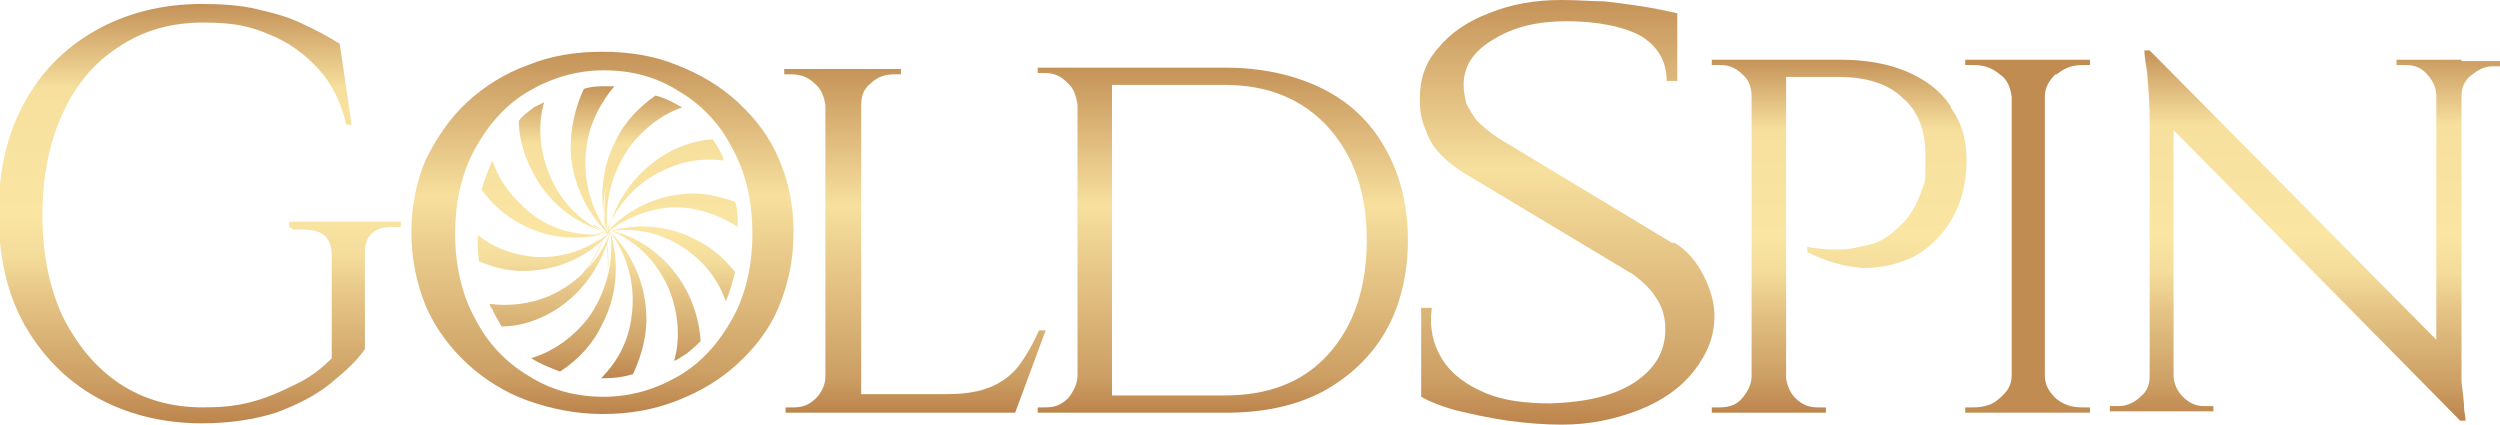 <?xml version="1.0" encoding="UTF-8"?>
<svg id="Layer_1" xmlns="http://www.w3.org/2000/svg" width="188.4" height="32" version="1.1" xmlns:xlink="http://www.w3.org/1999/xlink" viewBox="0 0 188.4 32">
  <!-- Generator: Adobe Illustrator 29.8.2, SVG Export Plug-In . SVG Version: 2.1.1 Build 3)  -->
  <defs>
    <style>
      .st0 {
        fill: url(#linear-gradient2);
      }

      .st1 {
        fill: url(#linear-gradient1);
      }

      .st2 {
        fill: url(#linear-gradient8);
      }

      .st3 {
        fill: url(#linear-gradient7);
      }

      .st4 {
        fill: url(#linear-gradient4);
      }

      .st5 {
        fill: url(#linear-gradient5);
      }

      .st6 {
        fill: url(#linear-gradient3);
      }

      .st7 {
        fill: url(#linear-gradient6);
      }

      .st8 {
        fill: url(#linear-gradient);
      }
    </style>
    <linearGradient id="linear-gradient" x1="138.6" y1="29.5" x2="138.6" y2="2.8" gradientTransform="translate(0 34) scale(1 -1)" gradientUnits="userSpaceOnUse">
      <stop offset="0" stop-color="#c59359"/>
      <stop offset=".2" stop-color="#f7e09e"/>
      <stop offset=".5" stop-color="#fae5a3"/>
      <stop offset=".6" stop-color="#f4dc9b"/>
      <stop offset=".7" stop-color="#e5c486"/>
      <stop offset=".9" stop-color="#cc9e63"/>
      <stop offset="1" stop-color="#bc844c"/>
    </linearGradient>
    <linearGradient id="linear-gradient1" x1="152.9" y1="16.2" x2="152.9" y2="16.2" gradientTransform="translate(0 34) scale(1 -1)" gradientUnits="userSpaceOnUse">
      <stop offset="0" stop-color="#c59359"/>
      <stop offset=".2" stop-color="#f7e09e"/>
      <stop offset=".5" stop-color="#fae5a3"/>
      <stop offset=".6" stop-color="#f4dc9b"/>
      <stop offset=".7" stop-color="#e5c486"/>
      <stop offset=".9" stop-color="#cc9e63"/>
      <stop offset="1" stop-color="#bc844c"/>
    </linearGradient>
    <linearGradient id="linear-gradient2" x1="173.7" y1="30.2" x2="173.7" y2="2.2" gradientTransform="translate(0 34) scale(1 -1)" gradientUnits="userSpaceOnUse">
      <stop offset="0" stop-color="#c59359"/>
      <stop offset=".2" stop-color="#f7e09e"/>
      <stop offset=".5" stop-color="#fae5a3"/>
      <stop offset=".6" stop-color="#f4dc9b"/>
      <stop offset=".7" stop-color="#e5c486"/>
      <stop offset=".9" stop-color="#cc9e63"/>
      <stop offset="1" stop-color="#bc844c"/>
    </linearGradient>
    <linearGradient id="linear-gradient3" x1="15.2" y1="33.6" x2="15.2" y2="2" gradientTransform="translate(0 34) scale(1 -1)" gradientUnits="userSpaceOnUse">
      <stop offset="0" stop-color="#c59359"/>
      <stop offset=".2" stop-color="#f7e09e"/>
      <stop offset=".5" stop-color="#fae5a3"/>
      <stop offset=".6" stop-color="#f4dc9b"/>
      <stop offset=".7" stop-color="#e5c486"/>
      <stop offset=".9" stop-color="#cc9e63"/>
      <stop offset="1" stop-color="#bc844c"/>
    </linearGradient>
    <linearGradient id="linear-gradient4" x1="68.9" y1="28.9" x2="68.9" y2="2.9" gradientTransform="translate(0 34) scale(1 -1)" gradientUnits="userSpaceOnUse">
      <stop offset="0" stop-color="#c59359"/>
      <stop offset=".4" stop-color="#f7e09e"/>
      <stop offset=".9" stop-color="#cc9e63"/>
      <stop offset="1" stop-color="#bc844c"/>
    </linearGradient>
    <linearGradient id="linear-gradient5" x1="92.1" y1="28.9" x2="92.1" y2="2.9" gradientTransform="translate(0 34) scale(1 -1)" gradientUnits="userSpaceOnUse">
      <stop offset="0" stop-color="#c59359"/>
      <stop offset=".4" stop-color="#f7e09e"/>
      <stop offset=".9" stop-color="#cc9e63"/>
      <stop offset="1" stop-color="#bc844c"/>
    </linearGradient>
    <linearGradient id="linear-gradient6" x1="118" y1="34" x2="118" y2="2" gradientTransform="translate(0 34) scale(1 -1)" gradientUnits="userSpaceOnUse">
      <stop offset="0" stop-color="#c59359"/>
      <stop offset=".4" stop-color="#f7e09e"/>
      <stop offset=".9" stop-color="#cc9e63"/>
      <stop offset="1" stop-color="#bc844c"/>
    </linearGradient>
    <linearGradient id="linear-gradient7" x1="45.4" y1="30.1" x2="45.4" y2="2.9" gradientTransform="translate(0 34) scale(1 -1)" gradientUnits="userSpaceOnUse">
      <stop offset="0" stop-color="#c59359"/>
      <stop offset=".4" stop-color="#f7e09e"/>
      <stop offset=".9" stop-color="#cc9e63"/>
      <stop offset="1" stop-color="#bc844c"/>
    </linearGradient>
    <linearGradient id="linear-gradient8" x1="45.6" y1="27.6" x2="45.6" y2="5.3" gradientTransform="translate(0 34) scale(1 -1)" gradientUnits="userSpaceOnUse">
      <stop offset="0" stop-color="#c59359"/>
      <stop offset=".2" stop-color="#f7e09e"/>
      <stop offset=".5" stop-color="#fae5a3"/>
      <stop offset=".6" stop-color="#f4dc9b"/>
      <stop offset=".7" stop-color="#e5c486"/>
      <stop offset=".9" stop-color="#cc9e63"/>
      <stop offset="1" stop-color="#bc844c"/>
    </linearGradient>
  </defs>
  <path class="st8" d="M147,8c-.8-1.2-1.9-2-3.3-2.6-1.4-.6-3.1-.9-5-.9h-9.7v.4h.6c.7,0,1.2.2,1.7.7.5.4.7,1,.7,1.7v21c0,.7-.3,1.2-.7,1.7-.4.5-1,.7-1.7.7h-.6v.4h8.6v-.4h-.6c-.7,0-1.2-.2-1.7-.7-.4-.4-.6-.9-.7-1.5V5.8h4c2,0,3.7.5,4.8,1.6,1.2,1,1.7,2.5,1.7,4.3s0,.8,0,1.2c0,.4,0,.8-.2,1.2-.4,1.3-1,2.3-1.7,2.9-.7.7-1.4,1.2-2.2,1.4-.8.2-1.6.4-2.3.4-.7,0-1.3,0-1.8-.1-.4,0-.7-.1-.7-.1v.4c1.4.7,2.8,1.1,4.2,1.2,1.4,0,2.7-.3,3.9-.9,1.2-.7,2.1-1.6,2.8-2.8.7-1.2,1.1-2.7,1.1-4.4s-.4-2.9-1.2-4h0Z"/>
  <path class="st1" d="M155,5.6c.6-.5,1.2-.7,2-.7h.5v-.4s-9.4,0-9.4,0v.4h.6c.8,0,1.4.2,2,.7.6.4.8,1,.9,1.7v21c0,.7-.3,1.2-.9,1.7-.5.5-1.2.7-2,.7h-.6v.4h9.4v-.4h-.6c-.8,0-1.4-.2-2-.7-.5-.5-.8-1-.8-1.7V7.3c0-.7.3-1.2.8-1.7Z"/>
  <path class="st0" d="M185.5,4.5h-4.9v.4h.7c.6,0,1.2.2,1.6.7.4.4.7,1,.7,1.6v18.4l-21.6-21.8h-.4s0,.5.2,1.6c.1,1.1.2,2.4.2,3.9v19c0,.7-.2,1.2-.7,1.6-.4.4-1,.7-1.6.7h-.7v.4h7.8v-.4h-.7c-.6,0-1.1-.2-1.6-.7-.4-.4-.7-1-.7-1.6h0V9.8s21.6,21.9,21.6,21.9h.4s0-.3-.1-.8c0-.6-.1-1.3-.2-2.1,0-.9,0-1.8,0-2.8V7.3c0-.7.2-1.2.7-1.6.5-.4,1-.7,1.6-.7h.7v-.4h-3Z"/>
  <path class="st6" d="M22.1,17.3h.7c1.3,0,2.2.4,2.2,2v7.7c-.8.8-1.7,1.5-2.8,2-1,.5-2.1,1-3.3,1.3-1.1.3-2.3.4-3.6.4-2.4,0-4.5-.6-6.3-1.8-1.8-1.2-3.2-2.9-4.3-5.1-1-2.2-1.5-4.7-1.5-7.6s.5-5.4,1.5-7.6c1-2.2,2.4-3.9,4.3-5.1,1.8-1.2,3.9-1.8,6.3-1.8s3.6.3,5,.9c1.5.6,2.7,1.5,3.7,2.6,1,1.1,1.7,2.5,2.1,4.2h.4l-.9-6.1c-.8-.5-1.7-1-2.8-1.5-1-.5-2.1-.8-3.4-1.1-1.2-.3-2.7-.4-4.2-.4-3,0-5.7.7-8,2-2.3,1.3-4.1,3.1-5.4,5.5-1.3,2.4-1.9,5.1-1.9,8.3s.6,5.9,1.9,8.3c1.3,2.3,3.1,4.2,5.4,5.5,2.3,1.3,5,2,8,2,2.2,0,4-.3,5.6-.8,1.6-.6,3-1.3,4.1-2.2,1.1-.9,2-1.7,2.6-2.6v-7.2c0-1.4.7-2,2.1-2h.6v-.4h-8.4v.4h0Z"/>
  <path class="st4" d="M78.3,24.9c-.4.9-.9,1.8-1.4,2.5-.5.7-1.2,1.3-2.1,1.7-.9.4-2,.6-3.4.6h-6.5V7.9c0-.7.2-1.2.7-1.6.5-.5,1.1-.7,1.8-.7h.5v-.4h-8.8v.4h.5c.7,0,1.3.2,1.8.7.5.4.7,1,.8,1.6v20.5c0,.6-.3,1.2-.7,1.6-.5.5-1,.7-1.7.7h-.6v.4h17.3l2.3-6.2h-.4Z"/>
  <path class="st5" d="M99.7,6.7c-2-1-4.5-1.6-7.3-1.6h-14.2v.4h.5c.7,0,1.2.2,1.7.7.5.4.7,1,.8,1.7v20.4c0,.6-.3,1.2-.7,1.7-.5.5-1,.7-1.7.7h-.6v.4h14.2c2.8,0,5.2-.5,7.3-1.6,2-1.1,3.6-2.6,4.7-4.5,1.1-1.9,1.7-4.3,1.7-6.9s-.6-5-1.7-6.9c-1.1-2-2.7-3.5-4.7-4.5ZM100.1,26.7c-1.9,2.1-4.5,3.1-7.8,3.1h-8.5V6.4h8.5c3.3,0,5.9,1.1,7.8,3.2,1.9,2.1,2.9,4.9,2.9,8.5s-1,6.5-2.9,8.6Z"/>
  <path class="st7" d="M126,18.3l-13.1-7.9c-.6-.4-1.2-.9-1.6-1.3-.3-.4-.6-.9-.8-1.3-.1-.5-.2-.9-.2-1.4,0-1.4.7-2.5,2.2-3.4,1.6-1,3.4-1.4,5.6-1.4s4.4.4,5.7,1.2c1.2.8,1.8,1.9,1.8,3.3h.8V1c-.5-.1-.9-.2-1.4-.3-.5-.1-1.1-.2-1.8-.3-.7-.1-1.4-.2-2.3-.3-.9,0-2-.1-3.2-.1-2,0-3.8.3-5.5,1-1.6.6-2.9,1.5-3.8,2.6-1,1.1-1.4,2.4-1.4,3.8s.2,1.8.6,2.8c.4,1,1.3,1.9,2.5,2.7l13,7.8c.8.6,1.4,1.2,1.8,1.9.4.6.6,1.4.6,2.2,0,1.7-.8,3-2.3,4-1.5,1-3.6,1.5-6.3,1.6-1.9,0-3.6-.2-5-.8-1.4-.6-2.5-1.4-3.2-2.5-.7-1.1-1-2.4-.8-3.9h-.8v6.7c.7.4,1.5.7,2.5,1,1.3.3,2.6.6,4,.8,1.5.2,2.8.3,4.1.3,2.1,0,4-.4,5.8-1.1,1.8-.7,3.2-1.7,4.2-3,1-1.3,1.5-2.6,1.5-4.1,0-1-.3-2-.8-3-.5-1-1.2-1.9-2.2-2.5h0Z"/>
  <path class="st3" d="M58.7,12c-.7-1.7-1.8-3.1-3.1-4.3-1.3-1.2-2.8-2.1-4.6-2.8-1.7-.7-3.6-1-5.6-1s-3.9.3-5.6,1c-1.7.6-3.3,1.6-4.6,2.8-1.3,1.2-2.3,2.7-3.1,4.3-.7,1.6-1.1,3.5-1.1,5.5s.4,3.9,1.1,5.6c.7,1.6,1.8,3.1,3.1,4.3,1.3,1.2,2.9,2.2,4.6,2.8,1.7.6,3.6,1,5.6,1s3.8-.3,5.6-1c1.8-.7,3.3-1.6,4.6-2.8,1.3-1.2,2.4-2.6,3.1-4.3.7-1.7,1.1-3.5,1.1-5.6s-.4-3.9-1.1-5.5ZM55.2,24c-1,1.8-2.3,3.3-4,4.3-1.7,1-3.6,1.6-5.7,1.6s-4-.5-5.7-1.6c-1.7-1-3.1-2.5-4-4.3-1-1.8-1.5-4-1.5-6.4s.5-4.6,1.5-6.4c1-1.8,2.3-3.3,4-4.3,1.7-1,3.6-1.6,5.7-1.6s4,.5,5.7,1.6c1.7,1,3.1,2.5,4,4.3,1,1.8,1.5,4,1.5,6.4s-.5,4.6-1.5,6.4Z"/>
  <path class="st2" d="M51.8,14.6c-2.2.1-4.4,1.1-6,2.8,0,0,0,0-.1,0,0,0,0,0,0,0,.9-2.2,2.6-3.9,4.6-4.7,1.3-.6,2.8-.8,4.2-.6,0,0,0-.2,0-.2-.2-.5-.5-1-.8-1.4-1.5.1-2.8.6-4,1.4-1.9,1.3-3.3,3.2-3.9,5.6,0,0,0,0,0,0h0c-.3-2.4.4-4.7,1.7-6.5,1-1.3,2.4-2.4,3.9-2.9,0,0,0,0,0,0-.5-.3-1.2-.7-2-.9-1.3.9-2.4,2.1-3,3.4-1.1,2.1-1.3,4.6-.6,6.9-1.4-1.9-1.9-4.3-1.6-6.4.2-1.7,1-3.3,2.1-4.6-.2,0-.4,0-.6,0-.5,0-1.1,0-1.7.2-.7,1.5-1,3-1,4.6.1,2.3,1.1,4.6,2.8,6.3-2.2-.9-3.7-2.6-4.5-4.7-.6-1.6-.8-3.4-.3-5.2-.3.2-.7.3-.9.5-.4.3-.7.5-1,.9,0,1.6.6,3.2,1.4,4.5,1.2,2,3.2,3.4,5.5,4-2.4.3-4.6-.3-6.2-1.7-1.2-1-2.2-2.3-2.7-3.8-.3.7-.6,1.4-.8,2.2.8,1.1,1.8,2,3,2.6,2,1.1,4.4,1.3,6.7.6-1.9,1.5-4.2,2.1-6.2,1.8-1.4-.2-2.7-.7-3.8-1.6,0,.7,0,1.3.1,2,1.2.5,2.5.8,3.8.7,2.3-.1,4.5-1.1,6.1-2.9-.9,2.3-2.6,3.9-4.6,4.8-1.4.6-3,.8-4.5.6,0,.1.1.3.2.4.2.5.5.9.7,1.3,1.6,0,3.1-.6,4.3-1.4,1.9-1.3,3.3-3.3,3.9-5.7h0c.3,2.4-.4,4.7-1.7,6.5-1.1,1.4-2.6,2.5-4.3,3,0,0,.1,0,.2.1.5.3,1.2.6,2,.9,1.4-.9,2.5-2.1,3.2-3.6,1.1-2.1,1.3-4.6.6-6.9h0s0,0,0,0c1.4,1.9,1.9,4.2,1.6,6.3-.2,1.8-1,3.4-2.3,4.7.1,0,.3,0,.4,0,.6,0,1.3-.1,2-.3.7-1.5,1.1-3.1,1-4.6-.1-2.3-1.1-4.6-2.8-6.2,0,0,0,0,0,0,0,0,.1,0,.2,0,2.1.9,3.6,2.6,4.4,4.6.6,1.6.8,3.5.3,5.2.3-.1.5-.3.7-.4.5-.3.9-.7,1.3-1.1-.1-1.6-.6-3.1-1.4-4.4-1.2-1.9-3.1-3.4-5.3-3.9,0,0-.1,0-.2,0,0,0,.1,0,.2,0,2.3-.3,4.4.4,6,1.7,1.2.9,2.1,2.2,2.6,3.6.3-.7.5-1.4.7-2.2-.8-1-1.8-1.9-2.9-2.4-2-1.1-4.3-1.3-6.5-.7,0,0-.1,0-.2,0,0,0,0,0,.1,0,1.9-1.4,4.1-2,6.1-1.7,1.3.2,2.5.7,3.6,1.4,0-.7,0-1.3-.2-1.9-1.2-.4-2.4-.7-3.6-.6h0ZM44.6,15.8c.3.6.7,1.1,1.1,1.6h0s0,0,0,0c-.4-.5-.8-1.1-1.1-1.6ZM45.7,17.5s0,0,0,0c0,0,0,0,0,0h0s0,0,0,0h0ZM45.7,17.5s0,0,0,0h0s0,0,0,0h0ZM45.7,17.5s0,0,0,0h0s0,0,0,0c0,0,0,0,0,0h0ZM45.7,17.5s0,0,0,0h0s0,0,0,0h0ZM45.7,17.5h0s0,0,0,0h0ZM45.7,17.5h0,0ZM45.7,17.5h0s0,0,0,0h0ZM45.7,17.5s0,0,0,0h0s0,0,0,0h0,0ZM44.7,17c.3.2.7.3,1,.4,0,0,0,0,0,0h0c-.4-.1-.7-.3-1-.5h0ZM44.6,17.6c.4,0,.7,0,1.1-.1,0,0,0,0,0,0,0,0,0,0,0,0-.4,0-.7.1-1.1.1ZM44.4,18.5c.4-.3.9-.6,1.3-1,0,0,0,0,0,0,0,0,0,0,0,0-.4.4-.8.7-1.3,1h0ZM44,20.6c.7-.9,1.3-1.9,1.6-3.1,0,0,0,0,0,0h0c-.4,1.2-.9,2.2-1.7,3.1h0ZM45.7,17.5h0s0,0,0,0h0ZM45.7,17.5c-.3-1.2-.3-2.4,0-3.5-.2,1.1-.2,2.3,0,3.5h0s0,0,0,0ZM45.7,17.5h0s0,0,0,0ZM45.7,21.1c.2-1,.2-2,0-2.9.1,1,.2,2,0,2.9ZM45.7,17.5s0,0,0,0c0,0,0,0,0,0,0,0,0,0,0,0h0ZM45.7,17.5s0,0,0,0h0s0,0,0,0ZM45.7,17.5h0s0,0,0,0h0ZM45.7,17.5h0s0,0,0,0h0,0ZM45.7,17.5s0,0,0,0c0,0,0,0,0,0h0s0,0,0,0ZM45.7,17.5s0,0,0,0h0s0,0,0,0h0ZM45.7,17.5h0s0,0,0,0ZM45.7,17.5h0s0,0,0,0h0s0,0,0,0ZM45.7,17.5s0,0,0,0h0s0,0,0,0c0,0,0,0,0,0ZM45.8,17.5s0,0,0,0c0,0,0,0,0,0h0s0,0,0,0h0ZM45.8,17.5s0,0,0,0c0,0,0,0,0,0,0,0,0,0,0,0,0,0,0,0,0,0ZM45.7,17.5h0s0,0,0,0c0,0,0,0,0,0h0Z"/>
</svg>